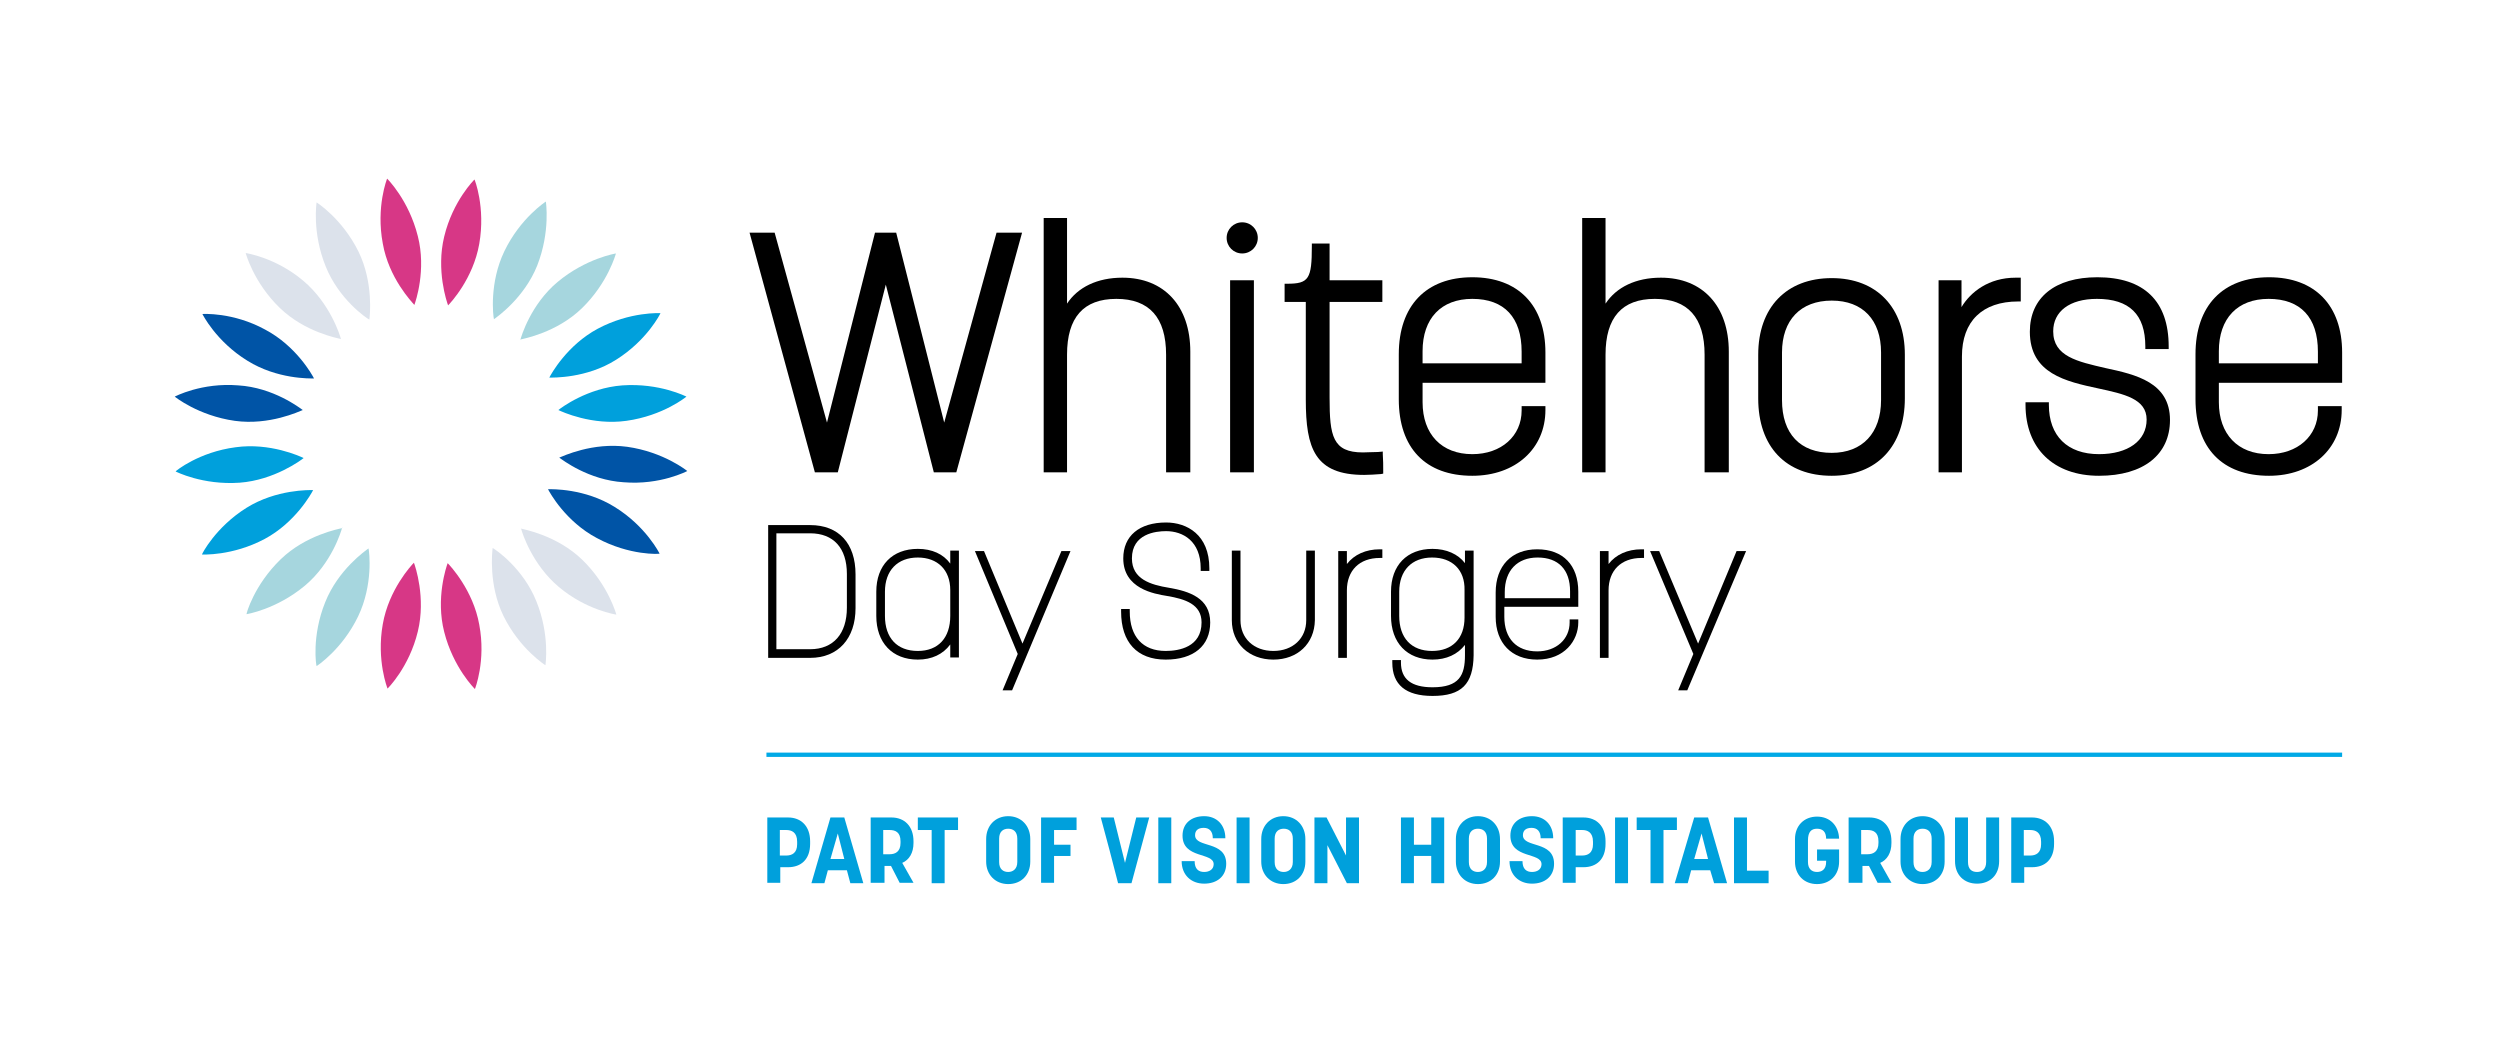 <?xml version="1.0" encoding="utf-8"?>
<!-- Generator: Adobe Illustrator 27.8.0, SVG Export Plug-In . SVG Version: 6.00 Build 0)  -->
<svg version="1.2" baseProfile="tiny" xmlns="http://www.w3.org/2000/svg" xmlns:xlink="http://www.w3.org/1999/xlink" x="0px"
	 y="0px" viewBox="0 0 578 242.5" overflow="visible" xml:space="preserve">
<g id="Layer_2" display="none">
	<g display="inline">
		<g>
			<path d="M187.3,152.1h-9.7v-30.7h9.7c6.6,0,10.5,4.2,10.5,11.4v7.8C197.8,147.6,193.8,152.1,187.3,152.1z M179.5,150.1h7.8
				c5.4,0,8.5-3.6,8.5-9.6v-7.8c0-6-3.1-9.4-8.5-9.4h-7.8V150.1z"/>
		</g>
		<g>
			<path d="M212.2,152.5c-5.9,0-9.6-3.9-9.6-10.1v-5.6c0-6.1,3.7-9.9,9.6-9.9c3.3,0,5.9,1.2,7.5,3.4v-3h2v24.7h-2v-3
				C218,151.3,215.4,152.5,212.2,152.5z M212.2,128.9c-4.7,0-7.6,3-7.6,7.9v5.6c0,5.1,2.8,8.1,7.6,8.1c4.7,0,7.5-3,7.5-8.1v-6
				C219.7,131.8,216.8,128.9,212.2,128.9z"/>
		</g>
		<g>
			<polygon points="234,159.6 231.8,159.6 235.3,151.2 225.4,127.4 227.5,127.4 236.4,148.8 245.4,127.4 247.5,127.4 			"/>
		</g>
		<g>
			<path d="M269.5,152.5c-6.6,0-10.3-4-10.3-11.1v-0.6h2v0.6c0,5.8,3,9.1,8.3,9.1c3.1,0,8.3-0.9,8.3-6.6c0-4.2-3.8-5.4-7.9-6.1
				c-3.1-0.5-10.2-1.7-10.2-8.7c0-5.2,3.7-8.3,9.9-8.3c4.8,0,10,2.8,10,10.6v0.6h-2v-0.6c0-6.3-4.1-8.6-8-8.6
				c-2.4,0-7.9,0.6-7.9,6.3c0,4.8,4.3,6.1,8.6,6.8c4.7,0.8,9.5,2.4,9.5,8C279.8,149.3,276,152.5,269.5,152.5z"/>
		</g>
		<g>
			<path d="M294.4,152.5c-5.6,0-9.6-3.7-9.6-9.1v-16.1h2v16.1c0,4.2,3.1,7.1,7.6,7.1s7.6-2.9,7.6-7.1v-16.1h2v16.1
				C303.9,148.8,300,152.5,294.4,152.5z"/>
		</g>
		<g>
			<path d="M311.4,152.1h-2v-24.7h2v3c1.7-2.2,4.4-3.4,7.6-3.4h0.6v2h-0.6c-4.7,0-7.6,2.9-7.6,7.5V152.1z"/>
		</g>
		<g>
			<path d="M331.2,160.9c-6.2,0-9.3-2.6-9.3-7.7v-0.6h2v0.6c0,3.8,2.4,5.7,7.3,5.7c6.2,0,7.5-2.8,7.5-7.4v-2.4
				c-1.7,2.2-4.3,3.4-7.5,3.4c-5.9,0-9.6-3.9-9.6-10.1v-5.6c0-6.1,3.7-9.9,9.6-9.9c3.2,0,5.9,1.2,7.5,3.3v-2.9h2v24.2
				C340.6,158.2,337.9,160.9,331.2,160.9z M331.1,128.9c-4.7,0-7.6,3-7.6,7.9v5.6c0,5.1,2.8,8.1,7.6,8.1c4.7,0,7.5-2.9,7.5-7.7v-6.4
				C338.7,131.8,335.8,128.9,331.1,128.9z"/>
		</g>
		<g>
			<path d="M355.4,152.5c-5.9,0-9.6-3.8-9.6-9.9v-5.6c0-6.2,3.7-10,9.6-10c6,0,9.5,3.7,9.5,9.8v3.5h-17.1v2.3c0,5,2.8,8,7.6,8
				c4.4,0,7.5-2.8,7.5-6.7v-0.7h2v0.7C364.9,148.1,361.7,152.5,355.4,152.5z M347.8,138.3H363v-1.6c0-5-2.7-7.8-7.5-7.8
				c-4.7,0-7.6,3-7.6,8V138.3z"/>
		</g>
		<g>
			<path d="M371.9,152.1h-2v-24.7h2v3c1.7-2.2,4.4-3.4,7.6-3.4h0.6v2h-0.6c-4.7,0-7.6,2.9-7.6,7.5V152.1z"/>
		</g>
		<g>
			<polygon points="390.1,159.6 388,159.6 391.5,151.2 381.5,127.4 383.6,127.4 392.6,148.8 401.5,127.4 403.7,127.4 			"/>
		</g>
	</g>
	<g display="inline">
		<g>
			<path d="M182.9,109.3h-5.7V53.9h30.2v5.6h-24.5v19.2h16.9v5.2h-16.9V109.3z"/>
		</g>
		<g>
			<path d="M224.4,110.1c-10.6,0-17-6.7-17-17.9V82.1c0-10.9,6.5-17.7,17-17.7c10.4,0,16.9,6.8,16.9,17.7v10.1
				C241.3,103.2,234.8,110.1,224.4,110.1z M224.4,69.6c-7.2,0-11.5,4.5-11.5,12v11c0,7.8,4.2,12.2,11.5,12.2
				c7.1,0,11.4-4.6,11.4-12.2v-11C235.8,74.1,231.5,69.6,224.4,69.6z"/>
		</g>
		<g>
			<path d="M265.3,110.1c-10.6,0-17-6.7-17-17.9V82.1c0-10.9,6.5-17.7,17-17.7c10.4,0,16.9,6.8,16.9,17.7v10.1
				C282.2,103.2,275.8,110.1,265.3,110.1z M265.3,69.6c-7.2,0-11.5,4.5-11.5,12v11c0,7.8,4.2,12.2,11.5,12.2
				c7.1,0,11.4-4.6,11.4-12.2v-11C276.7,74.1,272.5,69.6,265.3,69.6z"/>
		</g>
		<g>
			<path d="M304.3,109.9c-11.4,0-13.5-6.1-13.5-17.4V69.9h-4.9v-4.2h0.6c5,0,5.7-1.1,5.7-8.7v-0.6h4.1V65h12.2v5h-12.2v22.1
				c0,8.8,0.7,12.6,7.7,12.6c1,0,2.2-0.1,3.5-0.1l1.1-0.1l0,0.6c0.1,1.3,0.1,2.7,0.1,4v0.5l-0.5,0.1
				C306.8,109.8,305.5,109.9,304.3,109.9z"/>
		</g>
		<g>
			<path d="M328.2,110.1c-10.5,0-17-6.3-17-16.4v-0.6h5.4v0.6c0,7.2,4.3,11.4,11.6,11.4c6.7,0,11-3.1,11-8c0-4.8-5.2-5.9-11.2-7.2
				c-7.4-1.6-15.8-3.4-15.8-13.1c0-7.9,5.8-12.6,15.6-12.6c10.8,0,16.5,5.5,16.5,16v0.6h-5.3v-0.6c0-7.4-3.7-11-11.2-11
				c-6.3,0-10.1,2.9-10.1,7.5c0,5.8,5.6,7,12.1,8.5c7,1.5,14.9,3.3,14.9,12C344.6,105.2,338.5,110.1,328.2,110.1z"/>
		</g>
		<g>
			<path d="M368,109.7c-10.5,0-17-6.8-17-17.7V81.9c0-11,6.5-17.9,17-17.9c10.7,0,16.9,6.5,16.9,17.7v0.6h-5.5v-0.6
				c0-8.2-4-12.7-11.4-12.7c-7.6,0-11.5,4.4-11.5,13.1v10.2c0,7.9,4.2,12.4,11.5,12.4c7.3,0,11.4-4.5,11.4-12.6v-0.6h5.5v0.6
				C384.9,103.1,378.6,109.7,368,109.7z"/>
		</g>
		<g>
			<path d="M397.6,109.3h-5.4V64.9h5.3v6.2c2.1-3.5,6.3-6.8,12.5-6.8h1.2v5.5h-0.6c-8.3,0-13,4.6-13,12.7V109.3z"/>
		</g>
		<g>
			<path d="M429.3,110.1c-9.9,0-15.8-6.6-15.8-17.7V81.8c0-11,5.9-17.5,15.8-17.5c6.3,0,10.5,2.9,12.8,6.2v-5.6h5.3v44.4h-5.3v-5.4
				C439.5,107.8,434.9,110.1,429.3,110.1z M430.5,69.2c-7.4,0-11.4,4.6-11.4,13.1v9.5c0,8.6,4.1,13.4,11.4,13.4
				c7.2,0,11.4-4.9,11.4-13.4v-10C441.9,73.9,437.6,69.2,430.5,69.2z"/>
		</g>
		<g>
			<path d="M469.6,123.5h-5.8l5.8-15.1l-16.5-43.5h6.1l13.4,36.1L486,64.9h6L469.6,123.5z"/>
		</g>
	</g>
	<g display="inline">
		<path fill="#00A0DC" d="M177.4,204.2V189h4.8c3,0,5.1,2,5.1,5.5v0.6c0,3.6-2.1,5.4-5.1,5.4h-1.8v3.6H177.4z M180.3,191.9v5.9h1.5
			c1.3,0,2.5-0.6,2.5-2.6v-0.6c0-2.2-1.3-2.7-2.5-2.7H180.3z"/>
		<path fill="#00A0DC" d="M195.8,201.2h-4.4l-0.8,3h-3L192,189h3.2l4.4,15.2h-3L195.8,201.2z M192,198.6h3.2l-1.5-5.9L192,198.6z"/>
		<path fill="#00A0DC" d="M201.3,204.2V189h4.8c3,0,5.1,2,5.1,5.5v0.4c0,2.3-1,3.9-2.6,4.6l2.6,4.6h-3.2l-2-3.9h-1.5v3.9H201.3z
			 M204.2,191.9v5.6h1.5c1.3,0,2.5-0.6,2.5-2.6v-0.4c0-2.1-1.2-2.6-2.5-2.6H204.2z"/>
		<path fill="#00A0DC" d="M221.6,191.9h-3.2v12.3h-3v-12.3h-3.2V189h9.3V191.9z"/>
		<path fill="#00A0DC" d="M228,199.2V194c0-3.1,2.1-5.3,5.1-5.3c3,0,5.1,2.2,5.1,5.3v5.2c0,3.1-2.1,5.2-5.1,5.2
			C230.1,204.4,228,202.2,228,199.2z M235.2,199.3v-5.4c0-1.7-1-2.3-2.1-2.3c-1.1,0-2.1,0.6-2.1,2.3v5.4c0,1.7,1,2.3,2.1,2.3
			C234.1,201.6,235.2,201,235.2,199.3z"/>
		<path fill="#00A0DC" d="M248.9,191.9h-5.2v3.4h3.8v2.6h-3.8v6.2h-3V189h8.2V191.9z"/>
		<path fill="#00A0DC" d="M254.5,189h3l2.6,10.5l2.6-10.5h3l-4.1,15.2h-3.1C257.2,199.1,255.9,194.1,254.5,189z"/>
		<path fill="#00A0DC" d="M270.8,204.2h-3V189h3V204.2z"/>
		<path fill="#00A0DC" d="M273.4,193.2c0-2.8,2-4.5,5-4.5c2.9,0,4.9,2,4.9,5.1h-2.9c0-1.6-0.8-2.4-2.1-2.4s-2,0.6-2,1.7
			c0,3,7.2,1.2,7.2,6.6c0,2.9-2.1,4.6-5.1,4.6s-5.2-2-5.2-5.2h3c0,1.8,0.9,2.5,2.2,2.5c1.2,0,2.2-0.6,2.2-1.8
			C280.6,197,273.4,198.6,273.4,193.2z"/>
		<path fill="#00A0DC" d="M288.9,204.2h-3V189h3V204.2z"/>
		<path fill="#00A0DC" d="M291.6,199.2V194c0-3.1,2.1-5.3,5.1-5.3c3,0,5.1,2.2,5.1,5.3v5.2c0,3.1-2.1,5.2-5.1,5.2
			C293.7,204.4,291.6,202.2,291.6,199.2z M298.9,199.3v-5.4c0-1.7-1-2.3-2.1-2.3c-1.1,0-2.1,0.6-2.1,2.3v5.4c0,1.7,1,2.3,2.1,2.3
			C297.8,201.6,298.9,201,298.9,199.3z"/>
		<path fill="#00A0DC" d="M314.2,204.2h-2.8l-4.5-8.8v8.8h-3V189h2.8l4.5,8.8v-8.8h3V204.2z"/>
		<path fill="#00A0DC" d="M326.9,204.2h-3V189h3v6.3h4V189h3v15.2h-3v-6.3h-4V204.2z"/>
		<path fill="#00A0DC" d="M336.6,199.2V194c0-3.1,2.1-5.3,5.1-5.3c3,0,5.1,2.2,5.1,5.3v5.2c0,3.1-2.1,5.2-5.1,5.2
			C338.7,204.4,336.6,202.2,336.6,199.2z M343.8,199.3v-5.4c0-1.7-1-2.3-2.1-2.3c-1.1,0-2.1,0.6-2.1,2.3v5.4c0,1.7,1,2.3,2.1,2.3
			C342.7,201.6,343.8,201,343.8,199.3z"/>
		<path fill="#00A0DC" d="M349.2,193.2c0-2.8,2-4.5,5-4.5c2.9,0,4.9,2,4.9,5.1h-2.9c0-1.6-0.8-2.4-2.1-2.4s-2,0.6-2,1.7
			c0,3,7.2,1.2,7.2,6.6c0,2.9-2.1,4.6-5.1,4.6s-5.2-2-5.2-5.2h3c0,1.8,0.9,2.5,2.2,2.5c1.2,0,2.2-0.6,2.2-1.8
			C356.4,197,349.2,198.6,349.2,193.2z"/>
		<path fill="#00A0DC" d="M361.3,204.2V189h4.8c3,0,5.1,2,5.1,5.5v0.6c0,3.6-2.1,5.4-5.1,5.4h-1.8v3.6H361.3z M364.3,191.9v5.9h1.5
			c1.3,0,2.5-0.6,2.5-2.6v-0.6c0-2.2-1.3-2.7-2.5-2.7H364.3z"/>
		<path fill="#00A0DC" d="M376.4,204.2h-3V189h3V204.2z"/>
		<path fill="#00A0DC" d="M387.8,191.9h-3.2v12.3h-3v-12.3h-3.2V189h9.3V191.9z"/>
		<path fill="#00A0DC" d="M395.4,201.2H391l-0.8,3h-3l4.5-15.2h3.2l4.4,15.2h-3L395.4,201.2z M391.7,198.6h3.2l-1.5-5.9L391.7,198.6
			z"/>
		<path fill="#00A0DC" d="M408.9,204.2h-8V189h3v12.3h5V204.2z"/>
		<path fill="#00A0DC" d="M425.2,196.4v2.8c0,3.1-2.1,5.2-5.1,5.2c-3,0-5.1-2.1-5.1-5.2V194c0-3.1,2.1-5.2,5.1-5.2
			c3,0,5,2.1,5.1,5.1h-3c0-1.6-0.8-2.3-2.1-2.3c-1.3,0-2.1,0.7-2.1,2.7v5c0,1.5,0.8,2.3,2.1,2.3c1.1,0,2.1-0.6,2.1-2.3V199h-2.1
			v-2.6H425.2z"/>
		<path fill="#00A0DC" d="M427.4,204.2V189h4.8c3,0,5.1,2,5.1,5.5v0.4c0,2.3-1,3.9-2.6,4.6l2.6,4.6h-3.2l-2-3.9h-1.5v3.9H427.4z
			 M430.3,191.9v5.6h1.5c1.3,0,2.5-0.6,2.5-2.6v-0.4c0-2.1-1.2-2.6-2.5-2.6H430.3z"/>
		<path fill="#00A0DC" d="M439.4,199.2V194c0-3.1,2.1-5.3,5.1-5.3c3,0,5.1,2.2,5.1,5.3v5.2c0,3.1-2.1,5.2-5.1,5.2
			C441.5,204.4,439.4,202.2,439.4,199.2z M446.6,199.3v-5.4c0-1.7-1-2.3-2.1-2.3c-1.1,0-2.1,0.6-2.1,2.3v5.4c0,1.7,1,2.3,2.1,2.3
			C445.5,201.6,446.6,201,446.6,199.3z"/>
		<path fill="#00A0DC" d="M459.2,189h3v10.1c0,3.2-2.1,5.2-5.1,5.2c-3,0-5.1-2-5.1-5.2V189h3v10.3c0,1.7,0.9,2.3,2.1,2.3
			c1.1,0,2.1-0.6,2.1-2.3V189z"/>
		<path fill="#00A0DC" d="M465,204.2V189h4.8c3,0,5.1,2,5.1,5.5v0.6c0,3.6-2.1,5.4-5.1,5.4h-1.8v3.6H465z M467.9,191.9v5.9h1.5
			c1.3,0,2.5-0.6,2.5-2.6v-0.6c0-2.2-1.3-2.7-2.5-2.7H467.9z"/>
	</g>
	
		<line display="inline" fill="none" stroke="#00A0DC" stroke-width="0.996" stroke-miterlimit="10" x1="177.2" y1="174.5" x2="493" y2="174.5"/>
</g>
<g id="Artwork">
	<g>
		<path fill="#D73786" d="M89.5,41.3c0,0-2.6,6.5-1,15c1.4,8,6.7,13.5,7.3,14.2l0,0.1c0,0,0,0,0,0c0,0,0,0,0,0l0-0.1
			c0.3-0.8,2.8-8.1,0.8-15.9C94.5,46.2,89.5,41.3,89.5,41.3"/>
		<path fill="#D73786" d="M109.7,41.5c0,0-5,4.9-7,13.2c-1.9,7.8,0.6,15.1,0.9,15.9l0,0.1c0,0,0,0,0,0c0,0,0,0,0,0l0-0.1
			c0.6-0.6,5.8-6.2,7.2-14.2C112.3,47.9,109.7,41.4,109.7,41.5"/>
		<path fill="#D73786" d="M109.8,159.3c0,0,2.6-6.5,1-14.9c-1.4-7.9-6.7-13.6-7.3-14.2l0-0.1c0,0,0,0,0,0c0,0,0,0,0,0l0,0.1
			c-0.3,0.8-2.8,8.1-0.8,15.9C104.8,154.4,109.8,159.3,109.8,159.3"/>
		<path fill="#D73786" d="M89.6,159.2c0,0,5-4.9,7-13.2c1.9-7.8-0.6-15.1-0.9-15.9l0-0.1c0,0,0,0,0,0c0,0,0,0,0,0l0,0.1
			c-0.6,0.6-5.8,6.2-7.2,14.2C87,152.7,89.6,159.2,89.6,159.2"/>
	</g>
	<g>
		<path fill="#DCE2EB" d="M56.8,58.5c0,0,1.8,6.8,7.9,12.7c5.8,5.6,13.4,7,14.2,7.2l0,0c0,0,0,0,0,0c0,0,0,0,0,0l-0.1-0.1
			c-0.2-0.8-2.5-8.2-8.7-13.4C63.7,59.5,56.8,58.5,56.8,58.5"/>
		<path fill="#DCE2EB" d="M73.2,46.8c0,0-1.1,6.9,2.1,14.8c3,7.5,9.3,11.9,10.1,12.3l0,0.1c0,0,0,0,0,0c0,0,0,0,0,0l0-0.1
			c0.1-0.8,1-8.5-2.5-15.7C79.1,50.5,73.2,46.8,73.2,46.8"/>
		<path fill="#DCE2EB" d="M142.5,142.1c0,0-1.8-6.8-7.9-12.7c-5.8-5.6-13.4-7-14.2-7.2l0,0c0,0,0,0,0,0c0,0,0,0,0,0l0.1,0.1
			c0.2,0.8,2.5,8.2,8.7,13.4C135.6,141.1,142.5,142.1,142.5,142.1"/>
		<path fill="#DCE2EB" d="M126.1,153.8c0,0,1.1-6.9-2.1-14.8c-3-7.5-9.3-11.9-10.1-12.3l0-0.1c0,0,0,0,0,0c0,0,0,0,0,0l0,0.1
			c-0.1,0.8-1,8.5,2.5,15.7C120.2,150.1,126.1,153.8,126.1,153.8"/>
	</g>
	<g>
		<path fill="#0054A6" d="M40.4,91.7c0,0,5.4,4.4,13.9,5.6c8,1.1,14.9-2.2,15.7-2.5l0.1,0c0,0,0,0,0,0c0,0,0,0,0,0l-0.1,0
			c-0.7-0.5-6.8-5.2-14.9-5.7C46.6,88.4,40.4,91.7,40.4,91.7"/>
		<path fill="#0054A6" d="M46.8,72.6c0,0,3.1,6.3,10.4,10.8c6.9,4.3,14.5,4.1,15.4,4.1l0.1,0c0,0,0,0,0,0c0,0,0,0,0,0l-0.1,0
			c-0.4-0.8-4.1-7.5-11.3-11.3C53.8,72.1,46.8,72.6,46.8,72.6"/>
		<path fill="#0054A6" d="M158.9,108.9c0,0-5.4-4.4-13.9-5.6c-8-1.1-14.9,2.2-15.7,2.5l-0.1,0c0,0,0,0,0,0c0,0,0,0,0,0l0.1,0
			c0.7,0.5,6.8,5.2,14.9,5.7C152.7,112.2,158.9,108.9,158.9,108.9"/>
		<path fill="#0054A6" d="M152.5,128c0,0-3.1-6.3-10.4-10.8c-6.9-4.3-14.5-4.1-15.4-4.1l-0.1,0c0,0,0,0,0,0c0,0,0,0,0,0l0.1,0
			c0.4,0.8,4.1,7.5,11.3,11.3C145.6,128.5,152.5,128.1,152.5,128"/>
	</g>
	<g>
		<path fill="#00A0DC" d="M46.7,128.2c0,0,7,0.4,14.5-3.6c7.1-3.8,10.8-10.5,11.2-11.3l0.1,0c0,0,0,0,0,0c0,0,0,0,0,0l-0.1,0
			c-0.8,0-8.5-0.2-15.4,4.1C49.8,121.9,46.6,128.2,46.7,128.2"/>
		<path fill="#00A0DC" d="M40.6,109c0,0,6.2,3.2,14.8,2.6c8-0.6,14.2-5.2,14.8-5.7l0.1,0c0,0,0,0,0,0c0,0,0,0,0,0l-0.1,0
			c-0.8-0.4-7.8-3.6-15.7-2.5C46,104.5,40.6,108.9,40.6,109"/>
		<path fill="#00A0DC" d="M152.7,72.4c0,0-7-0.4-14.5,3.6c-7.1,3.8-10.8,10.5-11.2,11.3l-0.1,0c0,0,0,0,0,0c0,0,0,0,0,0l0.1,0
			c0.8,0,8.6,0.2,15.4-4.1C149.6,78.7,152.7,72.5,152.7,72.4"/>
		<path fill="#00A0DC" d="M158.7,91.7c0,0-6.2-3.2-14.8-2.6c-8.1,0.6-14.2,5.2-14.8,5.7l-0.1,0c0,0,0,0,0,0c0,0,0,0,0,0l0.1,0
			c0.8,0.4,7.8,3.6,15.7,2.5C153.4,96.1,158.7,91.7,158.7,91.7"/>
	</g>
	<g>
		<path fill="#A6D6DE" d="M73.2,154c0,0,5.9-3.8,9.6-11.5c3.5-7.3,2.6-14.9,2.4-15.7l0-0.1c0,0,0,0,0,0c0,0,0,0,0,0l0,0.1
			c-0.7,0.5-7,4.9-10,12.4C72,147.1,73.1,154,73.2,154"/>
		<path fill="#A6D6DE" d="M57,142c0,0,6.9-1.1,13.5-6.6c6.2-5.2,8.4-12.6,8.6-13.4l0.1,0c0,0,0,0,0,0c0,0,0,0,0,0l-0.1,0.1
			c-0.8,0.2-8.4,1.6-14.2,7.2C58.7,135.3,56.9,142,57,142"/>
		<path fill="#A6D6DE" d="M126.2,46.6c0,0-5.9,3.8-9.6,11.5c-3.5,7.3-2.6,14.9-2.4,15.7l0,0.1c0,0,0,0,0,0c0,0,0,0,0,0l0-0.1
			c0.7-0.5,7-4.9,10-12.4C127.3,53.5,126.2,46.6,126.2,46.6"/>
		<path fill="#A6D6DE" d="M142.4,58.6c0,0-6.9,1.1-13.5,6.6c-6.2,5.2-8.4,12.6-8.6,13.4l-0.1,0c0,0,0,0,0,0c0,0,0,0,0,0l0.1-0.1
			c0.8-0.2,8.4-1.6,14.2-7.2C140.6,65.4,142.4,58.6,142.4,58.6"/>
	</g>
	<g>
		<g>
			<path d="M221.1,109.2h-5.2l-11.1-43.4l-11.1,43.4h-5.3l-15.1-55.4h5.8l12.1,43.9l11.1-43.9h4.9l11.1,43.9l12.1-43.9h5.9
				L221.1,109.2z"/>
		</g>
		<g>
			<path d="M275.1,109.2h-5.5V82c0-8.6-3.9-12.9-11.5-12.9c-7.6,0-11.4,4.3-11.4,12.9v27.2h-5.4V50.4h5.4v19.8c2.5-3.8,7-6,12.8-6
				c9.7,0,15.7,6.6,15.7,17.1V109.2z"/>
		</g>
		<g>
			<path d="M289.9,109.2h-5.5V64.8h5.5V109.2z M287.2,58.6c-2,0-3.6-1.6-3.6-3.6c0-2,1.6-3.6,3.6-3.6c2,0,3.6,1.6,3.6,3.6
				C290.8,57,289.2,58.6,287.2,58.6z"/>
		</g>
		<g>
			<path d="M315.4,109.8c-11.4,0-13.5-6.1-13.5-17.4V69.8h-4.9v-4.2h0.6c5,0,5.7-1.1,5.7-8.7v-0.6h4.1v8.5h12.2v5h-12.2V92
				c0,8.8,0.7,12.6,7.7,12.6c1,0,2.2-0.1,3.5-0.1l1.1-0.1l0,0.6c0.1,1.3,0.1,2.7,0.1,4v0.5l-0.5,0.1
				C317.9,109.7,316.6,109.8,315.4,109.8z"/>
		</g>
		<g>
			<path d="M340.4,110c-10.8,0-17-6.4-17-17.7V81.9c0-11.2,6.3-17.8,17-17.8c10.6,0,16.9,6.5,16.9,17.4v7h-28.4v4.5
				c0,7.4,4.4,12,11.5,12c6.7,0,11.4-4.2,11.4-10.1v-1h5.5v0.9C357.3,103.7,350.4,110,340.4,110z M328.9,84h22.9v-2.7
				c0-7.9-4-12.2-11.4-12.2c-7.2,0-11.5,4.5-11.5,12.1V84z"/>
		</g>
		<g>
			<path d="M399.6,109.2h-5.5V82c0-8.6-3.9-12.9-11.5-12.9c-7.6,0-11.4,4.3-11.4,12.9v27.2h-5.4V50.4h5.4v19.8c2.5-3.8,7-6,12.8-6
				c9.7,0,15.7,6.6,15.7,17.1V109.2z"/>
		</g>
		<g>
			<path d="M423.5,110c-10.6,0-17-6.7-17-17.9V82c0-10.9,6.5-17.7,17-17.7c10.4,0,16.9,6.8,16.9,17.7v10.1
				C440.4,103.1,434,110,423.5,110z M423.5,69.5c-7.2,0-11.5,4.5-11.5,12v11c0,7.8,4.2,12.2,11.5,12.2c7.1,0,11.4-4.6,11.4-12.2v-11
				C434.9,74,430.7,69.5,423.5,69.5z"/>
		</g>
		<g>
			<path d="M453.6,109.2h-5.4V64.8h5.3V71c2.1-3.5,6.3-6.8,12.5-6.8h1.2v5.5h-0.6c-8.3,0-13,4.6-13,12.7V109.2z"/>
		</g>
		<g>
			<path d="M485.3,110c-10.5,0-17-6.3-17-16.4V93h5.4v0.6c0,7.2,4.3,11.4,11.6,11.4c6.7,0,11-3.1,11-8c0-4.8-5.2-5.9-11.2-7.2
				c-7.4-1.6-15.8-3.4-15.8-13.1c0-7.9,5.8-12.6,15.6-12.6c10.8,0,16.5,5.5,16.5,16v0.6H496v-0.6c0-7.4-3.7-11-11.2-11
				c-6.3,0-10.1,2.9-10.1,7.5c0,5.8,5.6,7,12.1,8.5c7,1.5,14.9,3.3,14.9,12C501.7,105.1,495.6,110,485.3,110z"/>
		</g>
		<g>
			<path d="M524.6,110c-10.8,0-17-6.4-17-17.7V81.9c0-11.2,6.3-17.8,17-17.8c10.6,0,16.9,6.5,16.9,17.4v7H513v4.5
				c0,7.4,4.4,12,11.5,12c6.7,0,11.4-4.2,11.4-10.1v-1h5.5v0.9C541.4,103.7,534.5,110,524.6,110z M513,84h22.9v-2.7
				c0-7.9-4-12.2-11.4-12.2c-7.2,0-11.5,4.5-11.5,12.1V84z"/>
		</g>
	</g>
	<g>
		<g>
			<path d="M187.3,152.1h-9.7v-30.7h9.7c6.6,0,10.5,4.2,10.5,11.4v7.8C197.8,147.6,193.8,152.1,187.3,152.1z M179.5,150.1h7.8
				c5.4,0,8.5-3.6,8.5-9.6v-7.8c0-6-3.1-9.4-8.5-9.4h-7.8V150.1z"/>
		</g>
		<g>
			<path d="M212.2,152.5c-5.9,0-9.6-3.9-9.6-10.1v-5.6c0-6.1,3.7-9.9,9.6-9.9c3.3,0,5.9,1.2,7.5,3.4v-3h2v24.7h-2v-3
				C218,151.3,215.4,152.5,212.2,152.5z M212.2,128.9c-4.7,0-7.6,3-7.6,7.9v5.6c0,5.1,2.8,8.1,7.6,8.1c4.7,0,7.5-3,7.5-8.1v-6
				C219.7,131.8,216.8,128.9,212.2,128.9z"/>
		</g>
		<g>
			<polygon points="234,159.6 231.8,159.6 235.3,151.2 225.4,127.4 227.5,127.4 236.4,148.8 245.4,127.4 247.5,127.4 			"/>
		</g>
		<g>
			<path d="M269.5,152.5c-6.6,0-10.3-4-10.3-11.1v-0.6h2v0.6c0,5.8,3,9.1,8.3,9.1c3.1,0,8.3-0.9,8.3-6.6c0-4.2-3.8-5.4-7.9-6.1
				c-3.1-0.5-10.2-1.7-10.2-8.7c0-5.2,3.7-8.3,9.9-8.3c4.8,0,10,2.8,10,10.6v0.6h-2v-0.6c0-6.3-4.1-8.6-8-8.6
				c-2.4,0-7.9,0.6-7.9,6.3c0,4.8,4.3,6.1,8.6,6.8c4.7,0.8,9.5,2.4,9.5,8C279.8,149.3,276,152.5,269.5,152.5z"/>
		</g>
		<g>
			<path d="M294.4,152.5c-5.6,0-9.6-3.7-9.6-9.1v-16.1h2v16.1c0,4.2,3.1,7.1,7.6,7.1s7.6-2.9,7.6-7.1v-16.1h2v16.1
				C303.9,148.8,300,152.5,294.4,152.5z"/>
		</g>
		<g>
			<path d="M311.4,152.1h-2v-24.7h2v3c1.7-2.2,4.4-3.4,7.6-3.4h0.6v2h-0.6c-4.7,0-7.6,2.9-7.6,7.5V152.1z"/>
		</g>
		<g>
			<path d="M331.2,160.9c-6.2,0-9.3-2.6-9.3-7.7v-0.6h2v0.6c0,3.8,2.4,5.7,7.3,5.7c6.2,0,7.5-2.8,7.5-7.4v-2.4
				c-1.7,2.2-4.3,3.4-7.5,3.4c-5.9,0-9.6-3.9-9.6-10.1v-5.6c0-6.1,3.7-9.9,9.6-9.9c3.2,0,5.9,1.2,7.5,3.3v-2.9h2v24.2
				C340.6,158.2,337.9,160.9,331.2,160.9z M331.1,128.9c-4.7,0-7.6,3-7.6,7.9v5.6c0,5.1,2.8,8.1,7.6,8.1c4.7,0,7.5-2.9,7.5-7.7v-6.4
				C338.7,131.8,335.8,128.9,331.1,128.9z"/>
		</g>
		<g>
			<path d="M355.4,152.5c-5.9,0-9.6-3.8-9.6-9.9v-5.6c0-6.2,3.7-10,9.6-10c6,0,9.5,3.7,9.5,9.8v3.5h-17.1v2.3c0,5,2.8,8,7.6,8
				c4.4,0,7.5-2.8,7.5-6.7v-0.7h2v0.7C364.9,148.1,361.7,152.5,355.4,152.5z M347.8,138.3H363v-1.6c0-5-2.7-7.8-7.5-7.8
				c-4.7,0-7.6,3-7.6,8V138.3z"/>
		</g>
		<g>
			<path d="M371.9,152.1h-2v-24.7h2v3c1.7-2.2,4.4-3.4,7.6-3.4h0.6v2h-0.6c-4.7,0-7.6,2.9-7.6,7.5V152.1z"/>
		</g>
		<g>
			<polygon points="390.1,159.6 388,159.6 391.5,151.2 381.5,127.4 383.6,127.4 392.6,148.8 401.5,127.4 403.7,127.4 			"/>
		</g>
	</g>
	<g>
		<path fill="#00A0DC" d="M177.4,204.2V189h4.8c3,0,5.1,2,5.1,5.5v0.6c0,3.6-2.1,5.4-5.1,5.4h-1.8v3.6H177.4z M180.3,191.9v5.9h1.5
			c1.3,0,2.5-0.6,2.5-2.6v-0.6c0-2.2-1.3-2.7-2.5-2.7H180.3z"/>
		<path fill="#00A0DC" d="M195.8,201.2h-4.4l-0.8,3h-3L192,189h3.2l4.4,15.2h-3L195.8,201.2z M192,198.6h3.2l-1.5-5.9L192,198.6z"/>
		<path fill="#00A0DC" d="M201.3,204.2V189h4.8c3,0,5.1,2,5.1,5.5v0.4c0,2.3-1,3.9-2.6,4.6l2.6,4.6h-3.2l-2-3.9h-1.5v3.9H201.3z
			 M204.2,191.9v5.6h1.5c1.3,0,2.5-0.6,2.5-2.6v-0.4c0-2.1-1.2-2.6-2.5-2.6H204.2z"/>
		<path fill="#00A0DC" d="M221.6,191.9h-3.2v12.3h-3v-12.3h-3.2V189h9.3V191.9z"/>
		<path fill="#00A0DC" d="M228,199.2V194c0-3.1,2.1-5.3,5.1-5.3c3,0,5.1,2.2,5.1,5.3v5.2c0,3.1-2.1,5.2-5.1,5.2
			C230.1,204.4,228,202.2,228,199.2z M235.2,199.3v-5.4c0-1.7-1-2.3-2.1-2.3c-1.1,0-2.1,0.6-2.1,2.3v5.4c0,1.7,1,2.3,2.1,2.3
			C234.1,201.6,235.2,201,235.2,199.3z"/>
		<path fill="#00A0DC" d="M248.9,191.9h-5.2v3.4h3.8v2.6h-3.8v6.2h-3V189h8.2V191.9z"/>
		<path fill="#00A0DC" d="M254.5,189h3l2.6,10.5l2.6-10.5h3l-4.1,15.2h-3.1C257.2,199.1,255.9,194.1,254.5,189z"/>
		<path fill="#00A0DC" d="M270.8,204.2h-3V189h3V204.2z"/>
		<path fill="#00A0DC" d="M273.4,193.2c0-2.8,2-4.5,5-4.5c2.9,0,4.9,2,4.9,5.1h-2.9c0-1.6-0.8-2.4-2.1-2.4s-2,0.6-2,1.7
			c0,3,7.2,1.2,7.2,6.6c0,2.9-2.1,4.6-5.1,4.6s-5.2-2-5.2-5.2h3c0,1.8,0.9,2.5,2.2,2.5c1.2,0,2.2-0.6,2.2-1.8
			C280.6,197,273.4,198.6,273.4,193.2z"/>
		<path fill="#00A0DC" d="M288.9,204.2h-3V189h3V204.2z"/>
		<path fill="#00A0DC" d="M291.6,199.2V194c0-3.1,2.1-5.3,5.1-5.3c3,0,5.1,2.2,5.1,5.3v5.2c0,3.1-2.1,5.2-5.1,5.2
			C293.7,204.4,291.6,202.2,291.6,199.2z M298.9,199.3v-5.4c0-1.7-1-2.3-2.1-2.3c-1.1,0-2.1,0.6-2.1,2.3v5.4c0,1.7,1,2.3,2.1,2.3
			C297.8,201.6,298.9,201,298.9,199.3z"/>
		<path fill="#00A0DC" d="M314.2,204.2h-2.8l-4.5-8.8v8.8h-3V189h2.8l4.5,8.8v-8.8h3V204.2z"/>
		<path fill="#00A0DC" d="M326.9,204.2h-3V189h3v6.3h4V189h3v15.2h-3v-6.3h-4V204.2z"/>
		<path fill="#00A0DC" d="M336.6,199.2V194c0-3.1,2.1-5.3,5.1-5.3c3,0,5.1,2.2,5.1,5.3v5.2c0,3.1-2.1,5.2-5.1,5.2
			C338.7,204.4,336.6,202.2,336.6,199.2z M343.8,199.3v-5.4c0-1.7-1-2.3-2.1-2.3c-1.1,0-2.1,0.6-2.1,2.3v5.4c0,1.7,1,2.3,2.1,2.3
			C342.7,201.6,343.8,201,343.8,199.3z"/>
		<path fill="#00A0DC" d="M349.2,193.2c0-2.8,2-4.5,5-4.5c2.9,0,4.9,2,4.9,5.1h-2.9c0-1.6-0.8-2.4-2.1-2.4s-2,0.6-2,1.7
			c0,3,7.2,1.2,7.2,6.6c0,2.9-2.1,4.6-5.1,4.6s-5.2-2-5.2-5.2h3c0,1.8,0.9,2.5,2.2,2.5c1.2,0,2.2-0.6,2.2-1.8
			C356.4,197,349.2,198.6,349.2,193.2z"/>
		<path fill="#00A0DC" d="M361.3,204.2V189h4.8c3,0,5.1,2,5.1,5.5v0.6c0,3.6-2.1,5.4-5.1,5.4h-1.8v3.6H361.3z M364.3,191.9v5.9h1.5
			c1.3,0,2.5-0.6,2.5-2.6v-0.6c0-2.2-1.3-2.7-2.5-2.7H364.3z"/>
		<path fill="#00A0DC" d="M376.4,204.2h-3V189h3V204.2z"/>
		<path fill="#00A0DC" d="M387.8,191.9h-3.2v12.3h-3v-12.3h-3.2V189h9.3V191.9z"/>
		<path fill="#00A0DC" d="M395.4,201.2H391l-0.8,3h-3l4.5-15.2h3.2l4.4,15.2h-3L395.4,201.2z M391.7,198.6h3.2l-1.5-5.9L391.7,198.6
			z"/>
		<path fill="#00A0DC" d="M408.9,204.2h-8V189h3v12.3h5V204.2z"/>
		<path fill="#00A0DC" d="M425.2,196.4v2.8c0,3.1-2.1,5.2-5.1,5.2c-3,0-5.1-2.1-5.1-5.2V194c0-3.1,2.1-5.2,5.1-5.2
			c3,0,5,2.1,5.1,5.1h-3c0-1.6-0.8-2.3-2.1-2.3c-1.3,0-2.1,0.7-2.1,2.7v5c0,1.5,0.8,2.3,2.1,2.3c1.1,0,2.1-0.6,2.1-2.3V199h-2.1
			v-2.6H425.2z"/>
		<path fill="#00A0DC" d="M427.4,204.2V189h4.8c3,0,5.1,2,5.1,5.5v0.4c0,2.3-1,3.9-2.6,4.6l2.6,4.6h-3.2l-2-3.9h-1.5v3.9H427.4z
			 M430.3,191.9v5.6h1.5c1.3,0,2.5-0.6,2.5-2.6v-0.4c0-2.1-1.2-2.6-2.5-2.6H430.3z"/>
		<path fill="#00A0DC" d="M439.4,199.2V194c0-3.1,2.1-5.3,5.1-5.3c3,0,5.1,2.2,5.1,5.3v5.2c0,3.1-2.1,5.2-5.1,5.2
			C441.5,204.4,439.4,202.2,439.4,199.2z M446.6,199.3v-5.4c0-1.7-1-2.3-2.1-2.3c-1.1,0-2.1,0.6-2.1,2.3v5.4c0,1.7,1,2.3,2.1,2.3
			C445.5,201.6,446.6,201,446.6,199.3z"/>
		<path fill="#00A0DC" d="M459.2,189h3v10.1c0,3.2-2.1,5.2-5.1,5.2c-3,0-5.1-2-5.1-5.2V189h3v10.3c0,1.7,0.9,2.3,2.1,2.3
			c1.1,0,2.1-0.6,2.1-2.3V189z"/>
		<path fill="#00A0DC" d="M465,204.2V189h4.8c3,0,5.1,2,5.1,5.5v0.6c0,3.6-2.1,5.4-5.1,5.4h-1.8v3.6H465z M467.9,191.9v5.9h1.5
			c1.3,0,2.5-0.6,2.5-2.6v-0.6c0-2.2-1.3-2.7-2.5-2.7H467.9z"/>
	</g>
	<line fill="none" stroke="#00A9E6" stroke-width="0.996" stroke-miterlimit="10" x1="177.2" y1="174.5" x2="541.5" y2="174.5"/>
</g>
</svg>

